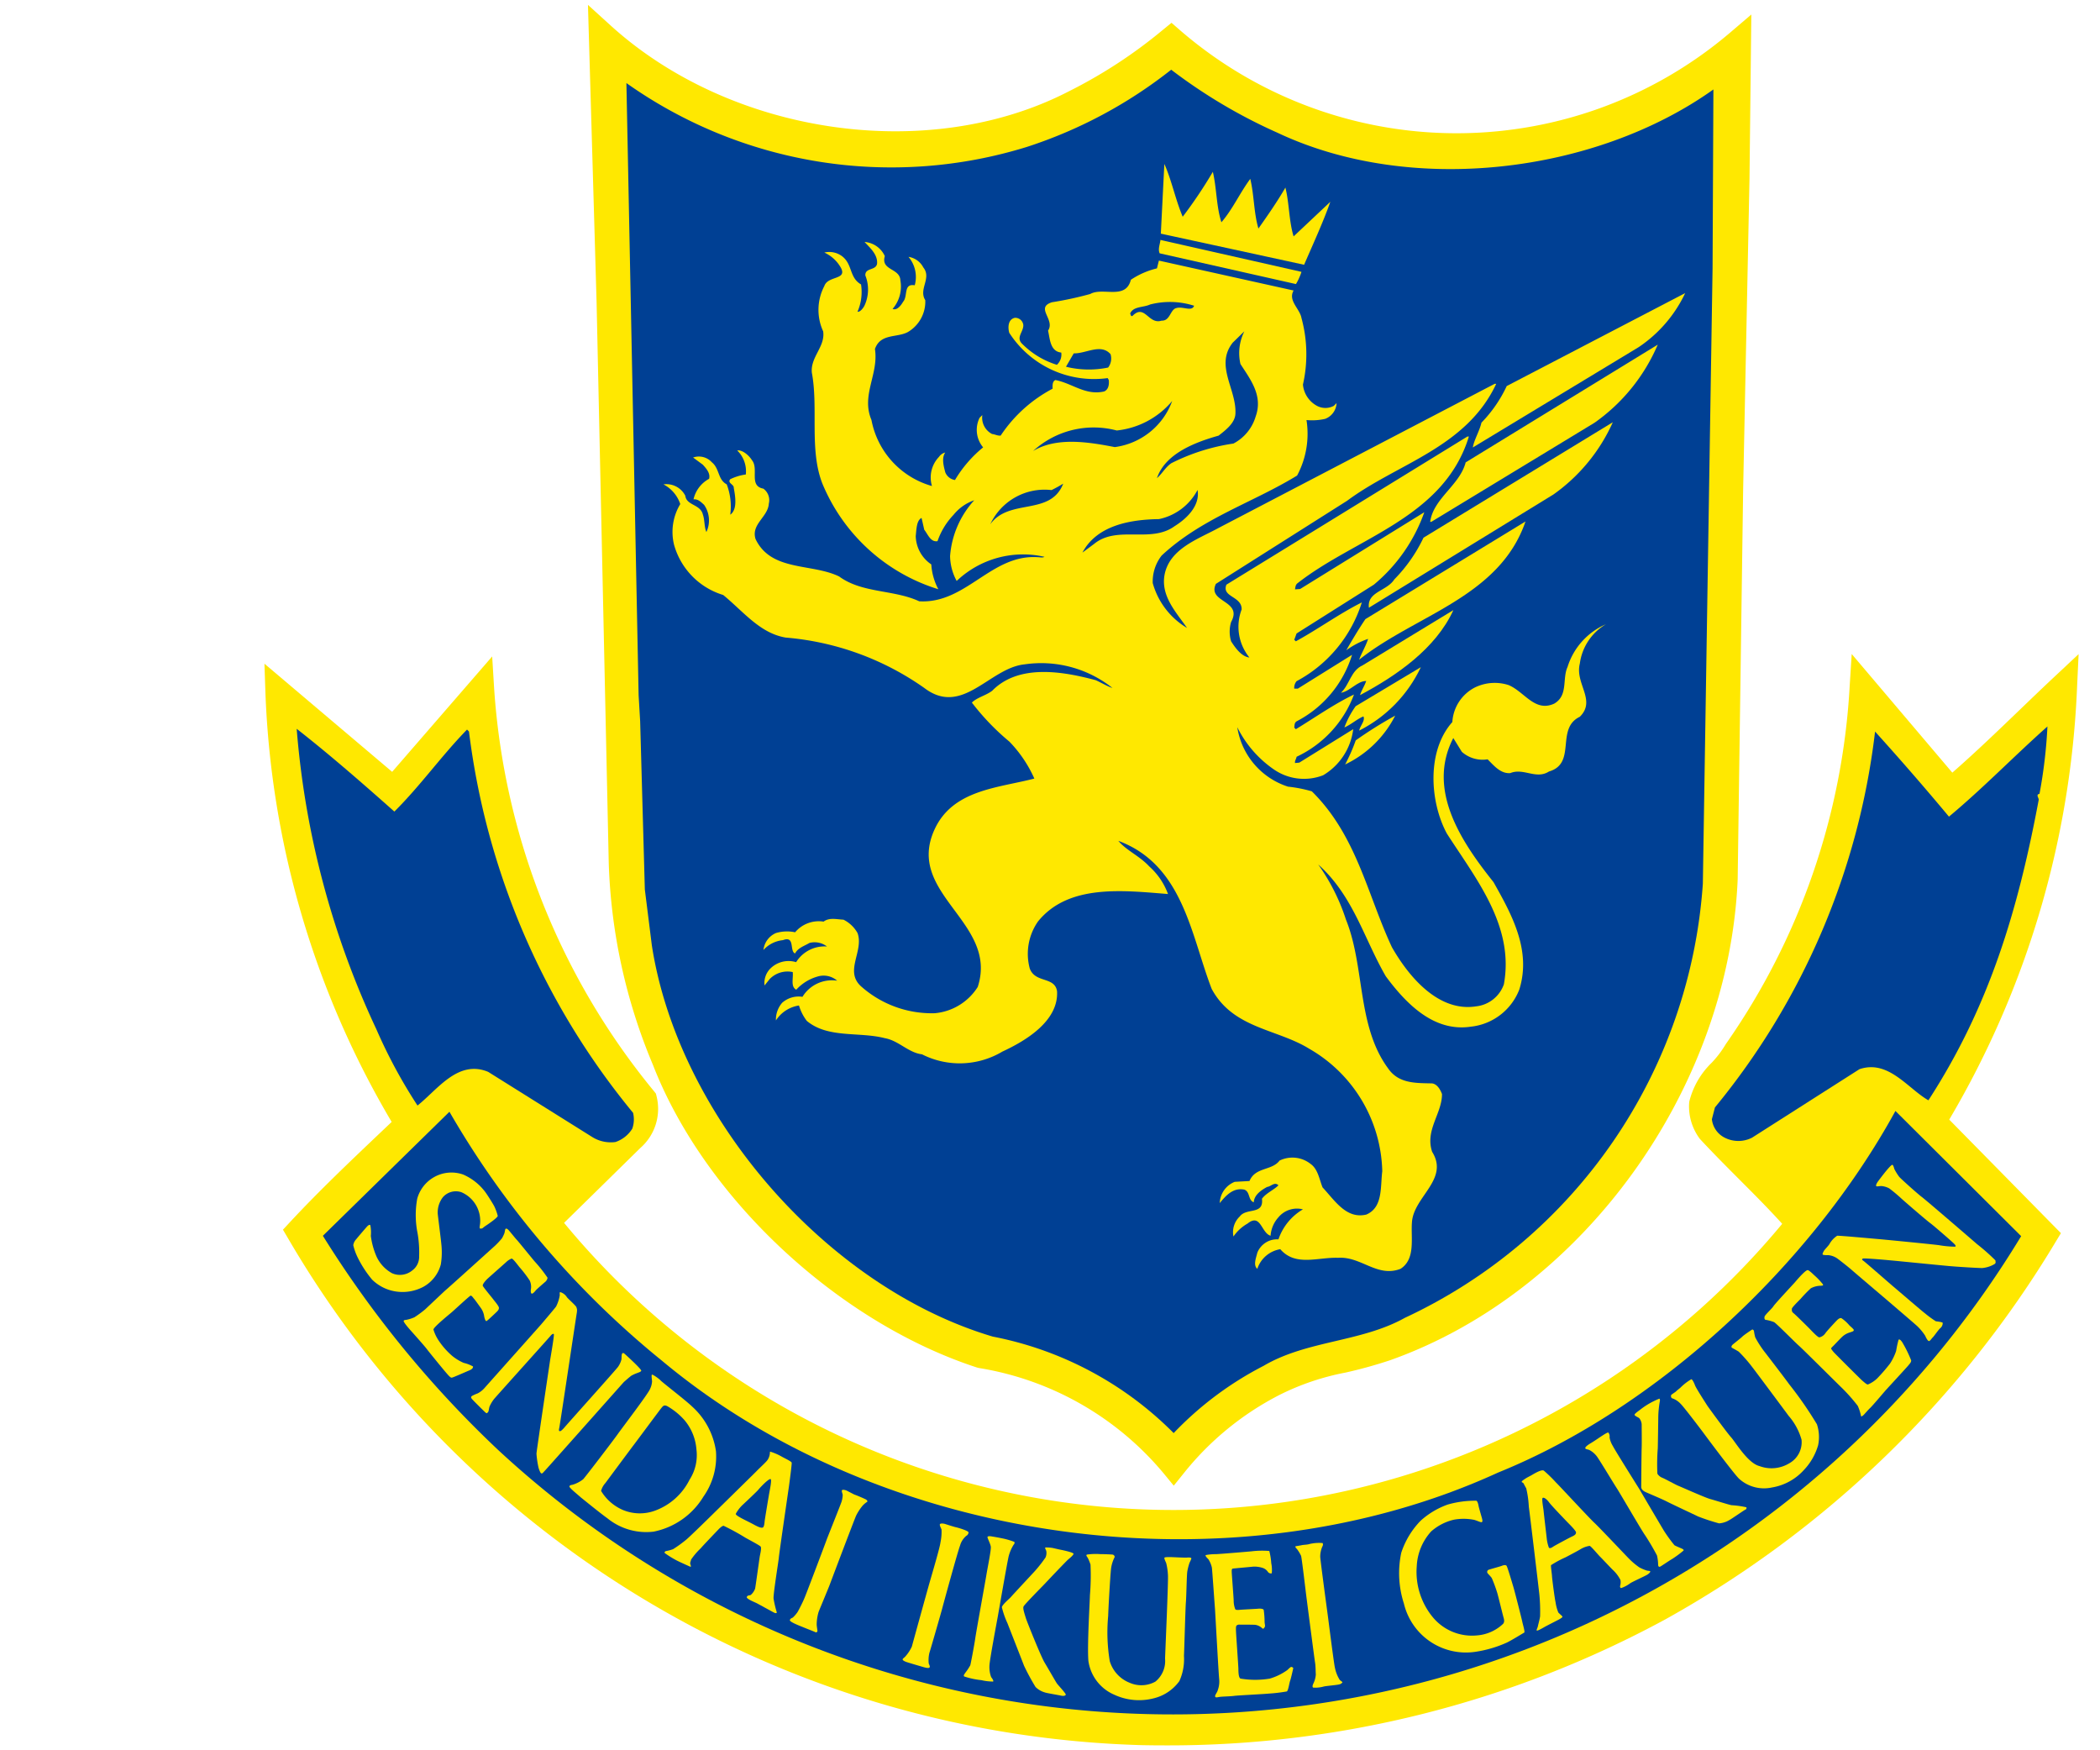 <svg xmlns="http://www.w3.org/2000/svg" viewBox="0 0 108 90">
  <defs>
    <style>
      .b5470770-42e3-41db-8d3c-04162ad1597c {
        opacity: 0;
      }

      .fbd4f665-d258-4e06-b692-f610442c5b98 {
        fill: #f0f;
      }

      .a7164adb-1fde-499e-ae43-e7d1089c6d90 {
        fill: #ffe800;
      }

      .e39584ea-d7b8-41c5-b724-27ae2de39c6b {
        fill: #004094;
      }
    </style>
  </defs>
  <g id="b16e370a-2057-485c-a548-2fe07b6359f6" data-name="レイヤー 2">
    <g id="b1d1f7fa-293b-4614-ac40-4aea6050e638" data-name="レイヤー 2">
      <g class="b5470770-42e3-41db-8d3c-04162ad1597c">
        <rect class="fbd4f665-d258-4e06-b692-f610442c5b98" width="108" height="90"/>
      </g>
    </g>
    <g id="b3e09a02-891e-4bf5-925a-0c39599e507e" data-name="レイヤー 3">
      <g>
        <g>
          <path class="a7164adb-1fde-499e-ae43-e7d1089c6d90" d="M88.951,1.7a21.669,21.669,0,0,1-6.927,3.955,21.744,21.744,0,0,1-21.35-4.112l-.425-.37-.436.356A25.138,25.138,0,0,1,54.962,4.7l-.015.008c-7.2,3.709-17.325,2.246-23.546-3.4L30.238.252l.444,15.3.625,28.829a29.085,29.085,0,0,0,2.272,10.373c2.654,6.835,9.508,13.236,16.668,15.565l.084.022a15.618,15.618,0,0,1,9.512,5.418l.521.635.515-.639a15.109,15.109,0,0,1,4.93-4.031A12.966,12.966,0,0,1,69.2,70.578a23.412,23.412,0,0,0,2.286-.633c9.9-3.51,17.417-13.9,17.88-24.723l.281-20.031L89.974,9.2,90.068.747Z"/>
          <path class="e39584ea-d7b8-41c5-b724-27ae2de39c6b" d="M65.7,6.826C72.61,10.088,82.07,8.913,88.118,4.6l-.043,9.2-.5,31.642a26.637,26.637,0,0,1-15.322,22.32c-2.252,1.259-5.042,1.155-7.274,2.473A17.327,17.327,0,0,0,60.36,73.69a17.912,17.912,0,0,0-9.3-4.961c-8.537-2.532-16.17-11.3-17.536-20.113l-.361-2.879-.241-8.649-.079-1.338L32.215,4.271A23.572,23.572,0,0,0,52.8,7.558a23.8,23.8,0,0,0,7.433-3.973A27.323,27.323,0,0,0,65.7,6.826Z"/>
          <path class="a7164adb-1fde-499e-ae43-e7d1089c6d90" d="M106.9,33.636l-1.2,1.122c-.62.581-1.234,1.171-1.849,1.762-1.115,1.072-2.262,2.175-3.446,3.21l-5.174-6.1-.105,1.653a35.492,35.492,0,0,1-6.367,18.4l-.039.064a5.381,5.381,0,0,1-.682.892,4.167,4.167,0,0,0-1.162,2.012l-.009.11a2.787,2.787,0,0,0,.547,1.791l.036.041c.663.713,1.349,1.4,2.012,2.066.771.772,1.506,1.509,2.194,2.27a40.653,40.653,0,0,1-62.647-.049c1.142-1.119,2.254-2.212,3.384-3.322l.538-.528a2.669,2.669,0,0,0,.837-2.652l-.035-.143-.091-.115a36.4,36.4,0,0,1-8.23-20.73l-.1-1.635-5.144,5.933L13.6,34.128l.051,1.507A46.74,46.74,0,0,0,20.143,57.69L19.5,58.3c-1.546,1.469-3.144,2.988-4.609,4.566l-.339.365.253.429A52.545,52.545,0,0,0,58.714,89.736c.393.008.784.012,1.176.012a53.617,53.617,0,0,0,25.746-6.474,53.936,53.936,0,0,0,20.085-19.42l.269-.445-5.744-5.839a47.575,47.575,0,0,0,6.577-22.292Z"/>
          <path class="e39584ea-d7b8-41c5-b724-27ae2de39c6b" d="M104.889,40.817c-.2.042-.04.2-.04.306-1.063,5.667-2.542,10.635-5.674,15.455-1.063-.607-2.055-2.105-3.546-1.6L90.105,58.5a1.549,1.549,0,0,1-1.406,0,1.207,1.207,0,0,1-.659-.949l.157-.607a37.26,37.26,0,0,0,8.235-19.327c1.266,1.4,2.571,2.9,3.8,4.375,1.729-1.438,3.354-3.118,5.065-4.637A25.437,25.437,0,0,1,104.889,40.817Z"/>
          <path class="e39584ea-d7b8-41c5-b724-27ae2de39c6b" d="M20.282,41.731c1.347-1.338,2.413-2.858,3.737-4.216l.1.1a38.206,38.206,0,0,0,8.439,19.607,1.439,1.439,0,0,1-.04.813,1.629,1.629,0,0,1-.866.688,1.8,1.8,0,0,1-1.205-.264l-5.342-3.344c-1.549-.643-2.6.91-3.633,1.732a26.4,26.4,0,0,1-2.114-3.918,44.7,44.7,0,0,1-4.1-15.454C16.968,38.813,18.636,40.27,20.282,41.731Z"/>
          <path class="e39584ea-d7b8-41c5-b724-27ae2de39c6b" d="M103.945,63.563a51.025,51.025,0,0,1-78.34,10.982,55.231,55.231,0,0,1-9-11l6.509-6.378A46.221,46.221,0,0,0,34.062,69.984c11.369,9.485,29.37,11.974,42.989,5.733,8.153-3.3,16.069-10.63,20.428-18.591Z"/>
        </g>
        <g>
          <path class="a7164adb-1fde-499e-ae43-e7d1089c6d90" d="M25.063,62.975c.074-.052.542-.372.535-.456a2.6,2.6,0,0,0-.179-.493c-.058-.114-.36-.6-.486-.763a2.82,2.82,0,0,0-1.114-.868,1.814,1.814,0,0,0-1.513.143,1.835,1.835,0,0,0-.849,1.1,4.7,4.7,0,0,0-.007,1.641,5.7,5.7,0,0,1,.106,1.315.87.87,0,0,1-.354.733,1,1,0,0,1-1.037.144,1.872,1.872,0,0,1-.8-.858,3.945,3.945,0,0,1-.294-1.063A1.914,1.914,0,0,0,19.045,63c-.035-.041-.1,0-.153.053s-.52.6-.567.663a.57.57,0,0,0-.157.313,2.982,2.982,0,0,0,.22.616,5.715,5.715,0,0,0,.747,1.152,2.209,2.209,0,0,0,1.156.6,2.285,2.285,0,0,0,1.488-.232,1.856,1.856,0,0,0,.892-1.148,3.852,3.852,0,0,0,.024-1.064c-.007-.124-.173-1.416-.183-1.542a1.281,1.281,0,0,1,.267-.853.886.886,0,0,1,.944-.256,1.6,1.6,0,0,1,.964,1.65c-.013.091-.039.2,0,.218a.174.174,0,0,0,.174-.054A2.3,2.3,0,0,1,25.063,62.975Z"/>
          <path class="a7164adb-1fde-499e-ae43-e7d1089c6d90" d="M26,63.191c.033-.033.079-.009.137.042s.344.419.438.516.85,1.038.935,1.129a7.288,7.288,0,0,1,.65.825.351.351,0,0,1-.113.206c-.08.068-.459.394-.5.45s-.147.173-.2.16-.057-.137-.044-.222a.768.768,0,0,0-.061-.453,6.47,6.47,0,0,0-.5-.657c-.091-.1-.362-.489-.435-.469a.843.843,0,0,0-.282.187c-.095.087-.905.8-.973.867s-.252.268-.222.346.5.639.542.7.284.335.287.43c0,.072-.028.127-.128.222s-.466.444-.508.458-.082-.06-.119-.223a.981.981,0,0,0-.172-.443c-.078-.109-.317-.444-.352-.477s-.121-.183-.183-.16-.852.754-.952.841-.955.775-.953.9a2.082,2.082,0,0,0,.276.578,3.851,3.851,0,0,0,.7.786,2.543,2.543,0,0,0,.579.35,1.776,1.776,0,0,1,.48.185c0,.037,0,.124-.187.2s-.841.372-.909.375-.154-.1-.294-.261-.894-1.083-.994-1.22-.706-.816-.8-.92-.414-.469-.382-.522.1-.043.145-.052a2.024,2.024,0,0,0,.407-.13,5.609,5.609,0,0,0,.55-.405c.122-.115.925-.872,1.023-.963.14-.111,2.44-2.193,2.554-2.294a4.08,4.08,0,0,0,.376-.4,1.915,1.915,0,0,0,.121-.251C25.957,63.384,25.972,63.214,26,63.191Z"/>
          <path class="a7164adb-1fde-499e-ae43-e7d1089c6d90" d="M29.146,66.688c.03.066.479.448.5.533s.043.091.021.268c-.058.345-.846,5.638-.9,5.908-.02.108-.041.169.011.192s.153-.078.251-.189c.1-.127,2.662-2.979,2.757-3.118a1.186,1.186,0,0,0,.174-.377c.012-.08-.008-.274.051-.319.034-.029.072-.009.125.039s.888.8.841.865-.1.066-.173.1a2.178,2.178,0,0,0-.326.143c-.095.065-.327.274-.392.329-.075.082-4.02,4.523-4.088,4.588s-.086.115-.144.115-.118-.164-.156-.287a4.856,4.856,0,0,1-.108-.731c0-.1.688-4.719.707-4.842s.222-1.279.184-1.309-.106.016-.173.1-2.832,3.156-2.9,3.243a1.8,1.8,0,0,0-.228.378c-.039.1-.042.266-.086.3s-.043.087-.128.013-.666-.651-.706-.709-.045-.092.01-.139a2.123,2.123,0,0,1,.3-.135,1.223,1.223,0,0,0,.344-.27c.087-.1,2.755-3.091,2.927-3.287.055-.067.718-.844.757-.907a1.986,1.986,0,0,0,.192-.59c-.014-.123,0-.162.03-.15A.613.613,0,0,1,29.146,66.688Z"/>
          <path class="a7164adb-1fde-499e-ae43-e7d1089c6d90" d="M36.82,74.617A3.819,3.819,0,0,0,35.6,72.33c-.287-.286-1.54-1.25-1.623-1.344s-.415-.326-.45-.3,0,.244.008.342a1.038,1.038,0,0,1-.1.385c-.076.225-1.416,1.977-1.673,2.34s-1.678,2.218-1.77,2.31a1.628,1.628,0,0,1-.535.28c-.1.023-.15.02-.172.088s.437.428.588.568c.156.124,1,.813,1.37,1.076a3.168,3.168,0,0,0,2.369.683,3.881,3.881,0,0,0,2.564-1.8A3.568,3.568,0,0,0,36.82,74.617Zm-1.358,1.472a3.22,3.22,0,0,1-1.792,1.595,2.261,2.261,0,0,1-1.638-.042,2.431,2.431,0,0,1-1.119-.979.982.982,0,0,1,.222-.405c.067-.091,1.328-1.791,1.456-1.957s1.338-1.8,1.414-1.89.135-.2.322-.1a3.528,3.528,0,0,1,.881.721,2.648,2.648,0,0,1,.609,1.5A2.334,2.334,0,0,1,35.462,76.089Z"/>
          <path class="a7164adb-1fde-499e-ae43-e7d1089c6d90" d="M40.716,75.211c-.018-.074-.442-.264-.522-.317a2.962,2.962,0,0,0-.585-.251c-.023.024-.01.1-.023.141a.715.715,0,0,1-.114.29c-.076.114-.451.45-.575.584-.154.157-2.4,2.359-2.51,2.467s-.885.864-1.07,1.024a6.579,6.579,0,0,1-.7.509,2.032,2.032,0,0,1-.374.1c-.036.019-.087.051-.056.1a4.914,4.914,0,0,0,.56.352c.111.065.635.3.731.342s.04-.068.022-.133.015-.105.043-.226a3.5,3.5,0,0,1,.5-.584c.068-.091.8-.854.9-.959s.209-.193.272-.193a11.8,11.8,0,0,1,1.1.6c.092.058.737.394.8.464s-.019.387-.039.5-.217,1.551-.242,1.668a.8.8,0,0,1-.219.32c-.074.045-.148,0-.206.1s.408.274.524.336.772.422.872.474.144.022.145-.011a5.152,5.152,0,0,1-.167-.711c-.016-.261.251-1.882.27-2.091.02-.248.487-3.43.52-3.667S40.729,75.273,40.716,75.211Zm-1.149,1.533c-.033.181-.235,1.394-.242,1.473s-.026.312-.1.332-.176,0-.484-.17-.928-.437-.9-.539a1.856,1.856,0,0,1,.349-.456c.1-.092.747-.7.808-.78s.533-.587.633-.548C39.7,76.078,39.6,76.565,39.567,76.744Z"/>
          <path class="a7164adb-1fde-499e-ae43-e7d1089c6d90" d="M43.931,76.848c.121.04.469.187.539.226.072.022.174.1.127.151a1.157,1.157,0,0,0-.244.208,2.743,2.743,0,0,0-.316.484c-.067.13-1.3,3.393-1.377,3.6-.067.175-.487,1.183-.559,1.363a2.375,2.375,0,0,0-.1.633c0,.124.042.309.038.355a.074.074,0,0,1-.114.056c-.068-.037-.47-.189-.594-.242s-.744-.28-.709-.378.1-.092.158-.134a1.777,1.777,0,0,0,.235-.274c.062-.1.29-.551.347-.7.063-.126,1.072-2.8,1.159-3.043.063-.17.733-1.841.758-1.931a1.321,1.321,0,0,0,.06-.366c-.015-.063-.07-.2-.03-.235s.182,0,.244.032S43.84,76.8,43.931,76.848Z"/>
          <path class="a7164adb-1fde-499e-ae43-e7d1089c6d90" d="M49.123,78.523c.124.022.688.189.687.274a.211.211,0,0,1-.116.177,1.006,1.006,0,0,0-.32.5c-.127.332-.835,2.923-.908,3.2-.059.232-.622,2.18-.67,2.323a1.586,1.586,0,0,0-.033.535c.024.082.1.183.02.225s-.357-.055-.494-.094-.635-.186-.7-.212-.2-.085-.161-.144.091-.075.161-.163a2.016,2.016,0,0,0,.307-.479c.036-.137.854-3.1.926-3.341.085-.3.52-1.759.545-2.014a2.636,2.636,0,0,0,.055-.659c-.03-.091-.13-.251-.071-.29s.189-.019.274.009S49.005,78.491,49.123,78.523Z"/>
          <g>
            <path class="a7164adb-1fde-499e-ae43-e7d1089c6d90" d="M51.446,79.084a3.887,3.887,0,0,1,.721.2.124.124,0,0,1-.033.14,2.1,2.1,0,0,0-.258.595c-.063.24-.515,2.845-.567,3.138-.048.261-.418,2.226-.424,2.5a1.468,1.468,0,0,0,.089.581c.048.062.139.186.1.228a2.71,2.71,0,0,1-.605-.072,4.092,4.092,0,0,1-.885-.191c-.05-.063.027-.125.057-.183a2.984,2.984,0,0,0,.259-.389c.028-.094.208-1.047.256-1.386.036-.274.526-2.97.575-3.276s.251-1.289.225-1.442-.164-.415-.171-.483.15-.053.193-.045S51.338,79.058,51.446,79.084Z"/>
            <path class="a7164adb-1fde-499e-ae43-e7d1089c6d90" d="M54.493,79.678c.144.026.733.15.718.222s-.17.2-.274.287-1.08,1.116-1.165,1.21-1.1,1.113-1.134,1.213.022.278.126.611c.046.15.763,1.945.959,2.271s.561.966.627,1.064.487.535.461.588-.106.078-.272.041-.724-.127-.8-.159a1.116,1.116,0,0,1-.483-.281,11.579,11.579,0,0,1-.59-1.09c-.075-.2-.79-2.02-.855-2.192a4.331,4.331,0,0,1-.287-.822c.042-.154.394-.435.472-.529s1.088-1.175,1.233-1.335a7.115,7.115,0,0,0,.543-.694.6.6,0,0,0,.038-.326c-.031-.105-.1-.171-.03-.187a2.085,2.085,0,0,1,.367.029C54.189,79.609,54.4,79.658,54.493,79.678Z"/>
          </g>
          <path class="a7164adb-1fde-499e-ae43-e7d1089c6d90" d="M56.578,79.913c.208,0,.591.016.649.026s.118.087.092.14a1.805,1.805,0,0,0-.176.558c-.042.307-.144,2.124-.151,2.456a9.044,9.044,0,0,0,.082,2.328A1.732,1.732,0,0,0,58.1,86.53a1.492,1.492,0,0,0,1.317-.059,1.364,1.364,0,0,0,.5-1.188c.029-.748.172-4.013.149-4.286a3.106,3.106,0,0,0-.091-.627c-.038-.085-.114-.242-.088-.275s.245-.029.31-.029.73.036.839.026.24-.01.234.052a2.205,2.205,0,0,1-.092.209,2.972,2.972,0,0,0-.114.435c-.035.185-.048,1.279-.075,1.594-.025.252-.085,2.542-.1,2.76a2.737,2.737,0,0,1-.235,1.3,2.3,2.3,0,0,1-1.324.887,3.02,3.02,0,0,1-2.028-.188A2.23,2.23,0,0,1,55.974,85.4c-.065-.812.077-3.08.079-3.369a12.164,12.164,0,0,0,.03-1.58,2.278,2.278,0,0,0-.137-.339c-.041-.07-.125-.154-.035-.177A3.262,3.262,0,0,1,56.578,79.913Z"/>
          <path class="a7164adb-1fde-499e-ae43-e7d1089c6d90" d="M62.528,79.915c.137,0,1.72-.133,1.834-.145a4.553,4.553,0,0,1,.917-.018,3.477,3.477,0,0,1,.1.631,1.7,1.7,0,0,1,.026.518.189.189,0,0,1-.205-.085.527.527,0,0,0-.283-.2,1.386,1.386,0,0,0-.465-.059c-.156.017-.975.089-1.047.1s-.059.118-.059.187.1,1.347.1,1.451a1.245,1.245,0,0,0,.082.454c.046.036.085.042.225.029s.931-.052.972-.059.225-.009.265.059a4.506,4.506,0,0,1,.046.618c0,.091.042.208.009.261s-.068.13-.134.067a.645.645,0,0,0-.368-.176c-.167-.009-.725-.009-.783-.009a.218.218,0,0,0-.157.04c-.043.034-.043.117-.039.274s.122,1.809.124,1.944,0,.476.114.518a4.582,4.582,0,0,0,1.5,0,3,3,0,0,0,.9-.438c.075-.068.163-.163.206-.162s.111.035.1.078-.115.518-.157.627-.095.508-.17.554a8.312,8.312,0,0,1-.925.111c-.3.029-1.613.092-1.788.118s-.6.032-.732.051-.219.055-.242-.016.115-.229.132-.322a1.3,1.3,0,0,0,.074-.582c-.036-.362-.2-3.4-.215-3.608-.02-.239-.144-2.033-.16-2.121a1.319,1.319,0,0,0-.176-.424c-.082-.082-.18-.183-.138-.219A2.737,2.737,0,0,1,62.528,79.915Z"/>
          <path class="a7164adb-1fde-499e-ae43-e7d1089c6d90" d="M67.321,79.4a2.147,2.147,0,0,1,.7-.056.175.175,0,0,1-.009.167,1.308,1.308,0,0,0-.115.541c.009.2.359,2.789.388,3.005s.32,2.516.365,2.682a1.855,1.855,0,0,0,.255.649c.1.085.173.108.111.147a.257.257,0,0,1-.147.078c-.1.033-.688.078-.8.111a1.557,1.557,0,0,1-.538.052c-.042-.028-.033-.111.01-.2a1.271,1.271,0,0,0,.13-.477c-.013-.14-.006-.414-.039-.609s-.4-3.019-.427-3.237c-.036-.248-.255-2.16-.294-2.255a1.968,1.968,0,0,0-.212-.349c-.048-.039-.114-.13-.059-.141s.226-.035.307-.055S67.233,79.43,67.321,79.4Z"/>
          <path class="a7164adb-1fde-499e-ae43-e7d1089c6d90" d="M75.925,77.168c.065.023.1.18.117.274s.17.607.181.657.038.157-.024.172-.294-.107-.424-.127a2.757,2.757,0,0,0-1.008,0,2.7,2.7,0,0,0-1.162.6,2.858,2.858,0,0,0-.744,1.8,3.659,3.659,0,0,0,.845,2.636,2.613,2.613,0,0,0,2.232.915,2.189,2.189,0,0,0,1.367-.6c.062-.081.066-.166.02-.322s-.284-1.149-.33-1.286a7.2,7.2,0,0,0-.271-.734c-.049-.088-.208-.231-.231-.277a.119.119,0,0,1,.071-.16c.092-.033.624-.177.67-.2s.2-.069.248,0,.3.922.332,1.03c.046.127.441,1.677.473,1.836s.154.542.1.568-.72.442-.937.532a6.1,6.1,0,0,1-1.55.451,3.28,3.28,0,0,1-3.7-2.48,5.078,5.078,0,0,1-.136-2.607,4.252,4.252,0,0,1,1-1.653,4.164,4.164,0,0,1,1.386-.827A5.069,5.069,0,0,1,75.925,77.168Z"/>
          <path class="a7164adb-1fde-499e-ae43-e7d1089c6d90" d="M84.7,80.762a2.442,2.442,0,0,1-.394-.168,3.75,3.75,0,0,1-.548-.466c-.122-.121-1.538-1.622-1.77-1.833s-1.845-1.955-1.964-2.063a6.942,6.942,0,0,0-.629-.613c-.121-.072-.506.163-.633.238-.066.036-.245.128-.3.166s-.177.111-.2.158.066.045.095.1.065.13.134.248a5.106,5.106,0,0,1,.134.947c.029.185.525,4.319.544,4.534a9,9,0,0,1,.036,1.1c-.019.157-.1.434-.114.512s-.072.163-.062.215.3-.117.408-.179.662-.343.734-.382.173-.1.183-.137-.16-.159-.212-.224A2.166,2.166,0,0,1,80,82.382c-.04-.146-.177-1.2-.182-1.318-.005-.14-.07-.538-.05-.584a5.418,5.418,0,0,1,.741-.4c.111-.056.678-.356.789-.428a1.283,1.283,0,0,1,.453-.163c.063,0,.442.464.529.546s.559.59.669.694a1.833,1.833,0,0,1,.388.513.648.648,0,0,1-.016.3c-.012.052.007.116.052.117a1.666,1.666,0,0,0,.47-.249c.1-.071.809-.391.887-.447s.114-.088.14-.14S84.767,80.777,84.7,80.762ZM80.85,79.006c-.152.071-.909.477-.979.528s-.17.1-.213.049a1.941,1.941,0,0,1-.105-.421c-.01-.1-.163-1.393-.169-1.485s-.108-.607-.048-.652.207.056.332.228.867.94.933,1.009.463.456.453.541S81.008,78.934,80.85,79.006Z"/>
          <g>
            <path class="a7164adb-1fde-499e-ae43-e7d1089c6d90" d="M84.65,72.274a4.131,4.131,0,0,1,.688-.355c.049.035.029.114.013.2a5.388,5.388,0,0,0-.068.713c0,.108-.02,1.511-.027,1.655a10.468,10.468,0,0,0-.019,1.292.529.529,0,0,0,.254.209c.121.046.686.355.793.4.18.071,1.4.619,1.671.693s.975.3,1.1.317a4.73,4.73,0,0,1,.763.108c0,.056.014.088-.068.127s-.7.473-.8.522a1.191,1.191,0,0,1-.54.177,10.673,10.673,0,0,1-1.085-.357c-.217-.107-1.323-.622-1.6-.765s-.979-.431-1.119-.5-.2-.16-.2-.252.013-1.809.023-2.016,0-1.093,0-1.21a.576.576,0,0,0-.126-.31c-.05-.042-.25-.121-.24-.179s.207-.193.272-.242A3.724,3.724,0,0,1,84.65,72.274Z"/>
            <path class="a7164adb-1fde-499e-ae43-e7d1089c6d90" d="M82.075,74.04c.1-.059.588-.415.641-.376a.313.313,0,0,1,.061.248,1.224,1.224,0,0,0,.173.447c.071.16,1.234,2.01,1.37,2.228.1.174,1.143,1.943,1.256,2.128a7.747,7.747,0,0,0,.539.742c.081.047.316.145.375.171s.12.063.089.105a5.572,5.572,0,0,1-.579.428c-.124.068-.577.381-.629.4s-.082-.012-.095-.077a2.307,2.307,0,0,0-.059-.5,12.128,12.128,0,0,0-.622-1.055c-.125-.16-1.3-2.18-1.44-2.395-.137-.2-.956-1.573-1.057-1.679a1.134,1.134,0,0,0-.369-.3c-.114-.039-.2-.033-.2-.1s.186-.189.252-.228S82,74.092,82.075,74.04Z"/>
          </g>
          <path class="a7164adb-1fde-499e-ae43-e7d1089c6d90" d="M86.425,71.351a2.726,2.726,0,0,1,.559-.431c.052.014.129.157.188.314s.5.835.629,1.04c.082.121,1.015,1.4,1.23,1.636s.856,1.331,1.459,1.477a1.759,1.759,0,0,0,1.533-.146,1.239,1.239,0,0,0,.627-1.214,3.189,3.189,0,0,0-.666-1.227c-.178-.245-1.709-2.3-1.9-2.545a7.353,7.353,0,0,0-.665-.754c-.137-.085-.3-.17-.348-.2s-.018-.1.018-.141.45-.359.516-.431.489-.355.509-.365.088.036.091.085a2.315,2.315,0,0,0,.065.319,5.17,5.17,0,0,0,.493.762c.1.126,1.114,1.451,1.253,1.65a19.29,19.29,0,0,1,1.426,2.058,2.081,2.081,0,0,1,.062,1.074,3.1,3.1,0,0,1-.738,1.282,2.831,2.831,0,0,1-1.628.891,1.909,1.909,0,0,1-1.677-.428c-.189-.14-1.68-2.14-1.84-2.358s-1.051-1.389-1.181-1.505a1.052,1.052,0,0,0-.431-.29c-.078-.012-.078-.13-.068-.163s.219-.154.261-.2S86.372,71.4,86.425,71.351Z"/>
          <path class="a7164adb-1fde-499e-ae43-e7d1089c6d90" d="M90.748,67.7c.033-.1.394-.424.46-.537s1.044-1.16,1.1-1.225.513-.61.653-.629c.062-.007.258.183.346.267a3.487,3.487,0,0,1,.444.466c0,.053.049.059-.115.072a1.1,1.1,0,0,0-.508.131,6.579,6.579,0,0,0-.522.539c-.076.081-.457.446-.454.518s-.02.14.091.226.728.7.819.792.415.448.506.448a.513.513,0,0,0,.31-.216c.085-.124.523-.591.587-.656s.164-.147.242-.111a1.971,1.971,0,0,1,.4.362c.08.081.25.209.23.255s-.01.048-.182.107a.987.987,0,0,0-.42.235c-.122.117-.366.376-.425.437s-.147.134-.138.17a1.415,1.415,0,0,0,.206.254c.072.076,1.342,1.348,1.41,1.4s.2.186.274.186a1.53,1.53,0,0,0,.479-.313,9.107,9.107,0,0,0,.656-.757,2.816,2.816,0,0,0,.318-.653,5.4,5.4,0,0,1,.126-.581c.052-.028.091,0,.183.122a6.3,6.3,0,0,1,.466.946c-.006.087-.029.118-.17.283s-1.086,1.185-1.167,1.279-.663.78-.771.879-.292.319-.342.365-.121.1-.131.052a2.438,2.438,0,0,0-.166-.521,9.107,9.107,0,0,0-.826-.934c-.146-.137-2.036-2.02-2.208-2.167s-1.165-1.155-1.273-1.207a2.179,2.179,0,0,0-.41-.115c-.047.011-.1-.048-.079-.145"/>
          <path class="a7164adb-1fde-499e-ae43-e7d1089c6d90" d="M94.089,63.965a1.209,1.209,0,0,1,.394-.422c.089-.016,1.991.161,2.16.174s2.872.276,3.093.313a5.046,5.046,0,0,0,.826.074c.023-.045.029-.061-.1-.185s-1.051-.927-1.2-1.031c-.189-.137-1.337-1.129-1.475-1.257a8.052,8.052,0,0,0-.626-.524,1.054,1.054,0,0,0-.379-.118c-.1-.013-.264.039-.29,0s.016-.121.052-.183.376-.5.444-.581.29-.349.337-.329.074.137.1.218a2.816,2.816,0,0,0,.242.39c.052.077.972.9,1.174,1.049s2.62,2.232,2.832,2.418a10.42,10.42,0,0,1,.95.839c0,.081.042.14-.066.2a1.519,1.519,0,0,1-.613.193c-.241,0-1.279-.064-1.68-.1-.32-.026-2.858-.281-3.1-.3-.224-.022-1.322-.118-1.361-.087s-.065.054.03.117,1.357,1.171,1.559,1.34,1.5,1.286,1.606,1.358a5.429,5.429,0,0,0,.558.409c.048.008.349.039.355.084a.347.347,0,0,1-.124.27c-.088.069-.323.416-.388.476s-.136.193-.2.187-.153-.187-.188-.271a2.84,2.84,0,0,0-.393-.48c-.111-.108-1.258-1.086-1.467-1.266s-1.779-1.511-1.916-1.635-.666-.541-.767-.609a.963.963,0,0,0-.424-.154c-.1,0-.29,0-.307-.036s.02-.1.056-.173S94.043,64.052,94.089,63.965Z"/>
        </g>
        <g>
          <path class="a7164adb-1fde-499e-ae43-e7d1089c6d90" d="M60.825,11.145a23.6,23.6,0,0,0,1.55-2.309c.2.849.177,1.781.44,2.593.581-.671.943-1.5,1.485-2.231.2.832.179,1.744.419,2.554.485-.689.964-1.375,1.388-2.107.2.81.18,1.722.421,2.511l1.889-1.779c-.362,1.029-.884,2.164-1.349,3.237l-7.368-1.6.181-3.584C60.262,9.281,60.447,10.252,60.825,11.145Z"/>
          <path class="a7164adb-1fde-499e-ae43-e7d1089c6d90" d="M66.933,13.979a2.971,2.971,0,0,1-.284.628L59.64,13.026c-.1-.222.021-.467.039-.689Z"/>
          <path class="a7164adb-1fde-499e-ae43-e7d1089c6d90" d="M45.505,13.169c-.221.75.783.608.8,1.254a1.747,1.747,0,0,1-.4,1.46c.22.1.439-.183.539-.365.261-.284,0-.952.6-.849a1.6,1.6,0,0,0-.321-1.461,1.028,1.028,0,0,1,.763.547c.441.548-.26,1.113.1,1.68a1.815,1.815,0,0,1-.9,1.641c-.561.3-1.407.06-1.689.87.2,1.3-.721,2.37-.18,3.646a4.373,4.373,0,0,0,3.113,3.4,1.526,1.526,0,0,1,.362-1.5.541.541,0,0,1,.321-.223c-.2.282-.079.71,0,1.014a.644.644,0,0,0,.5.4,6.361,6.361,0,0,1,1.448-1.679,1.4,1.4,0,0,1-.183-1.519l.142-.142a.942.942,0,0,0,.5.973c.162.018.283.1.444.081a7.254,7.254,0,0,1,2.669-2.409c0-.163-.02-.367.142-.446.863.161,1.546.81,2.509.587.239-.1.261-.384.239-.587l-.056-.1a5.182,5.182,0,0,1-5.062-2.329c-.08-.284-.061-.69.281-.77a.417.417,0,0,1,.441.365c.02.346-.381.628-.08.95a4.3,4.3,0,0,0,1.807,1.1.708.708,0,0,0,.225-.629C54,18.068,54,17.42,53.9,17c.384-.568-.681-1.175.2-1.458a17.692,17.692,0,0,0,1.97-.425c.642-.364,1.825.323,2.088-.73A4.109,4.109,0,0,1,59.5,13.8l.1-.4,6.928,1.538c-.3.524.32.932.405,1.416a7.045,7.045,0,0,1,.075,3.422,1.389,1.389,0,0,0,.724,1.094.922.922,0,0,0,.863,0l.142-.141a.908.908,0,0,1-.584.808,3.01,3.01,0,0,1-.962.062,4.551,4.551,0,0,1-.483,2.854c-2.284,1.4-4.9,2.187-6.966,4.113a2.175,2.175,0,0,0-.459,1.415,3.9,3.9,0,0,0,1.764,2.308c-.544-.79-1.324-1.6-1.166-2.67.221-1.4,1.75-1.9,2.789-2.472l14.2-7.411h.079c-1.547,3.3-5.084,4.089-7.668,6.013l-6.749,4.274c-.462.971,1.405.83.782,1.962a1.707,1.707,0,0,0,0,.991c.221.347.542.791.942.833a2.5,2.5,0,0,1-.4-2.471c.019-.688-1.042-.628-.783-1.275l12.391-7.615h.078c-1.284,4.192-5.8,5.184-8.8,7.533-.119.082-.119.2-.141.325l.264-.02,6.385-3.947a8.539,8.539,0,0,1-2.594,3.724l-3.974,2.51c-.039.1-.081.224-.121.324l.082.079c1.145-.625,2.228-1.416,3.394-2a6.946,6.946,0,0,1-3.355,4.05.533.533,0,0,0-.121.385h.181l2.792-1.74a5.747,5.747,0,0,1-2.852,3.42c-.121.082-.1.2-.121.323l.082.082c1-.608,1.967-1.295,2.99-1.783a5.74,5.74,0,0,1-2.951,3.2c-.019.121-.1.2-.081.322l.221-.021,2.772-1.72a3.207,3.207,0,0,1-1.545,2.369,2.721,2.721,0,0,1-2.571-.323,5.71,5.71,0,0,1-1.846-2.146,3.82,3.82,0,0,0,2.608,3.056,7.006,7.006,0,0,1,1.226.241c2.306,2.271,2.852,5.308,4.12,8.018.879,1.537,2.406,3.344,4.333,3.037a1.709,1.709,0,0,0,1.423-1.131c.548-3-1.423-5.405-2.933-7.755-.882-1.641-1.041-4.251.283-5.732a2.141,2.141,0,0,1,1.168-1.782,2.325,2.325,0,0,1,1.723-.12c.825.345,1.351,1.416,2.352.953.725-.427.4-1.276.682-1.885A3.538,3.538,0,0,1,82.588,32.1a2.771,2.771,0,0,0-1.34,2.023c-.262,1.032.861,1.885,0,2.733-1.266.609-.142,2.393-1.586,2.815-.666.426-1.309-.2-1.99.082-.5.04-.84-.385-1.166-.708a1.61,1.61,0,0,1-1.325-.385l-.44-.71c-1.384,2.676.424,5.347,2.068,7.41.924,1.64,1.964,3.5,1.325,5.527a3.012,3.012,0,0,1-2.492,1.905c-1.887.283-3.309-1.155-4.373-2.591-1.126-1.945-1.669-4.132-3.475-5.75a10.435,10.435,0,0,1,1.426,2.834c.982,2.43.558,5.468,2.167,7.65.544.794,1.429.754,2.267.774.264.039.421.322.506.548,0,1.011-.884,1.859-.506,2.972.888,1.42-.962,2.31-1.04,3.628-.063.807.2,1.879-.585,2.386-1.2.466-2.025-.647-3.21-.566-1.044-.039-2.19.464-2.976-.443a1.5,1.5,0,0,0-1.181,1.009c-.222-.181-.062-.566,0-.827a1.092,1.092,0,0,1,1.087-.688,2.86,2.86,0,0,1,1.259-1.543,1.238,1.238,0,0,0-1.259.408,1.574,1.574,0,0,0-.405.949c-.483-.14-.5-1.175-1.184-.626a2.175,2.175,0,0,0-.725.665,1.109,1.109,0,0,1,.323-1.027c.341-.469,1.247-.065,1.143-.914.222-.3.6-.443.848-.691-.2-.2-.385.065-.584.084-.3.164-.663.405-.686.791-.3-.122-.179-.53-.479-.651-.565-.12-.943.285-1.27.69A1.221,1.221,0,0,1,63.5,60.77l.76-.042c.3-.728,1.149-.522,1.547-1.051a1.506,1.506,0,0,1,1.609.183c.362.261.44.79.6,1.194.642.692,1.226,1.641,2.25,1.4.863-.365.719-1.417.822-2.226a7.459,7.459,0,0,0-3.755-6.3c-1.664-1.031-3.915-1.031-5.018-3.079-1.064-2.754-1.465-6.378-4.8-7.612.4.487,1.086.77,1.59,1.315a3.528,3.528,0,0,1,.964,1.419c-2.313-.184-5.123-.526-6.689,1.415a2.908,2.908,0,0,0-.422,2.412c.282.77,1.286.4,1.405,1.174.083,1.536-1.624,2.552-2.81,3.1a4.287,4.287,0,0,1-4.137.141c-.7-.082-1.2-.705-1.908-.829-1.324-.343-2.931.02-4.017-.891a2.461,2.461,0,0,1-.4-.79,1.712,1.712,0,0,0-1.186.768,1.313,1.313,0,0,1,.321-.908,1.277,1.277,0,0,1,1.044-.306,1.774,1.774,0,0,1,1.785-.829,1.061,1.061,0,0,0-.981-.222,2.354,2.354,0,0,0-1.125.686c-.3-.161-.141-.587-.18-.908a1.277,1.277,0,0,0-1.186.36l-.263.328a1.049,1.049,0,0,1,.3-.87,1.327,1.327,0,0,1,1.324-.327,1.717,1.717,0,0,1,1.586-.806,1.04,1.04,0,0,0-.9-.183c-.263.16-.584.242-.741.542-.3-.12.017-.929-.626-.685a1.559,1.559,0,0,0-1,.506,1.075,1.075,0,0,1,.643-.872,2,2,0,0,1,.986-.039,1.588,1.588,0,0,1,1.463-.548c.3-.222.662-.117,1.025-.1a1.7,1.7,0,0,1,.722.687c.341.95-.722,1.984.222,2.777A5.467,5.467,0,0,0,48.074,52.1a2.914,2.914,0,0,0,2.21-1.352c1.086-3.341-3.771-4.779-2.21-8.122.946-2.023,3.254-2.106,5.121-2.592a6.548,6.548,0,0,0-1.284-1.9,12.41,12.41,0,0,1-1.929-2.007c.261-.262.723-.363,1.044-.607,1.368-1.4,3.654-.993,5.324-.545.279.123.6.322.862.4a5.9,5.9,0,0,0-4.518-1.214c-1.806.18-3.193,2.711-5.16,1.214a14.433,14.433,0,0,0-7.129-2.591c-1.325-.224-2.169-1.337-3.213-2.19a3.752,3.752,0,0,1-2.528-2.589,2.77,2.77,0,0,1,.321-2.085,1.77,1.77,0,0,0-.864-1.013,1.087,1.087,0,0,1,1.124.586c.06.508.783.427.905.974.1.282.059.6.178.89a1.4,1.4,0,0,0-.119-1.4c-.16-.141-.3-.3-.542-.281a1.6,1.6,0,0,1,.8-1.055c.079-.282-.144-.528-.322-.727l-.5-.368a.9.9,0,0,1,.965.245c.4.322.3.891.764,1.134a3.183,3.183,0,0,1,.182,1.56c.38-.265.258-.955.18-1.379.019-.181-.343-.244-.18-.445a2.671,2.671,0,0,1,.8-.243,1.494,1.494,0,0,0-.443-1.237c.26-.039.6.244.762.507.363.448-.179,1.317.583,1.459a.732.732,0,0,1,.282.767c-.041.692-.924,1.056-.683,1.824.8,1.681,2.891,1.237,4.3,1.925,1.187.87,2.812.668,4.117,1.276,2.409.142,3.7-2.43,6.1-2.268.121,0,.242.041.342-.019A4.955,4.955,0,0,0,49.2,29.873a2.768,2.768,0,0,1-.339-1.277,4.8,4.8,0,0,1,1.243-2.873,2.353,2.353,0,0,0-1.065.75,3.709,3.709,0,0,0-.824,1.354c-.361.062-.5-.364-.682-.587l-.138-.607c-.264.122-.264.607-.3.932a1.809,1.809,0,0,0,.8,1.457,3.122,3.122,0,0,0,.363,1.277,9.478,9.478,0,0,1-5.963-5.43c-.684-1.739-.2-3.884-.543-5.707-.078-.811.7-1.335.582-2.125a2.641,2.641,0,0,1,.06-2.328c.181-.546,1.206-.3.844-.954a1.843,1.843,0,0,0-.844-.768,1.1,1.1,0,0,1,.905.182c.563.424.36,1.093.983,1.457a2.524,2.524,0,0,1-.181,1.4c.12.039.3-.184.364-.324a1.964,1.964,0,0,0,.039-1.537c-.02-.408.522-.244.6-.59.06-.484-.4-.869-.641-1.133A1.247,1.247,0,0,1,45.505,13.169Z"/>
          <path class="a7164adb-1fde-499e-ae43-e7d1089c6d90" d="M84.278,17.848l-8.532,5.161c.058-.385.34-.829.443-1.276a6.812,6.812,0,0,0,1.3-1.883l9.178-4.779A6.881,6.881,0,0,1,84.278,17.848Z"/>
          <path class="a7164adb-1fde-499e-ae43-e7d1089c6d90" d="M82.011,21.733l-8.4,5.1h-.059c.16-1.2,1.524-1.886,1.825-3.057l9.879-6.054A9.449,9.449,0,0,1,82.011,21.733Z"/>
          <path class="a7164adb-1fde-499e-ae43-e7d1089c6d90" d="M79.9,25.42l-9.5,5.83c-.1-.829.924-.849,1.309-1.459a7.86,7.86,0,0,0,1.5-2.143l9.736-5.936A9.114,9.114,0,0,1,79.9,25.42Z"/>
          <path class="a7164adb-1fde-499e-ae43-e7d1089c6d90" d="M69.9,33.923c.1-.3.339-.688.46-1.072a4.3,4.3,0,0,0-1.122.585c.28-.486.623-1.07.982-1.6l8.235-5.022C77.109,30.723,72.791,31.615,69.9,33.923Z"/>
          <path class="a7164adb-1fde-499e-ae43-e7d1089c6d90" d="M69.944,35.744c.079-.262.239-.485.32-.728-.462,0-.822.525-1.3.607.459-.445.5-1.133,1.121-1.416l4.66-2.835C73.84,33.355,71.807,34.754,69.944,35.744Z"/>
          <path class="a7164adb-1fde-499e-ae43-e7d1089c6d90" d="M69.9,37.568c.057-.265.32-.508.22-.73-.344.142-.641.425-.98.566a4.65,4.65,0,0,1,.581-1.091l3.35-2.006A7,7,0,0,1,69.9,37.568Z"/>
          <path class="a7164adb-1fde-499e-ae43-e7d1089c6d90" d="M69.178,39.309a9.01,9.01,0,0,0,.545-1.238A20.747,20.747,0,0,1,71.752,36.8,5.572,5.572,0,0,1,69.178,39.309Z"/>
        </g>
        <g>
          <path class="e39584ea-d7b8-41c5-b724-27ae2de39c6b" d="M61.409,15.72c-.1.323-.584.021-.906.12-.32.062-.32.67-.761.647-.683.225-.864-.888-1.5-.242-.1.042-.083-.08-.122-.118.159-.386.681-.307,1.024-.469A4.09,4.09,0,0,1,61.409,15.72Z"/>
          <path class="e39584ea-d7b8-41c5-b724-27ae2de39c6b" d="M63.794,18.716c.506.788,1.168,1.621.786,2.691a2.314,2.314,0,0,1-1.145,1.4,10.439,10.439,0,0,0-3.193,1.01c-.3.2-.48.547-.741.769.421-1.255,1.947-1.842,3.169-2.185.364-.285.85-.65.866-1.135.06-1.256-1.063-2.468-.14-3.645l.6-.585A2.5,2.5,0,0,0,63.794,18.716Z"/>
          <path class="e39584ea-d7b8-41c5-b724-27ae2de39c6b" d="M57.113,18.21a.764.764,0,0,1-.123.689,4.9,4.9,0,0,1-2.168-.041l.4-.689C55.846,18.192,56.61,17.644,57.113,18.21Z"/>
          <path class="e39584ea-d7b8-41c5-b724-27ae2de39c6b" d="M57.332,22.99c-1.364-.265-2.991-.528-4.2.2a4.614,4.614,0,0,1,4.3-1.054,4.3,4.3,0,0,0,2.853-1.518A3.656,3.656,0,0,1,57.332,22.99Z"/>
          <path class="e39584ea-d7b8-41c5-b724-27ae2de39c6b" d="M54.68,24.869c-.66,1.682-2.769.732-3.752,2.089A3.082,3.082,0,0,1,54.079,25.2,6.79,6.79,0,0,0,54.68,24.869Z"/>
          <path class="e39584ea-d7b8-41c5-b724-27ae2de39c6b" d="M60.405,27.058c-1.224.892-2.953-.06-4.137.91l-.6.446c.743-1.4,2.451-1.7,3.934-1.721a2.906,2.906,0,0,0,1.986-1.5C61.73,26.007,61.025,26.673,60.405,27.058Z"/>
        </g>
      </g>
    </g>
  </g>
</svg>
